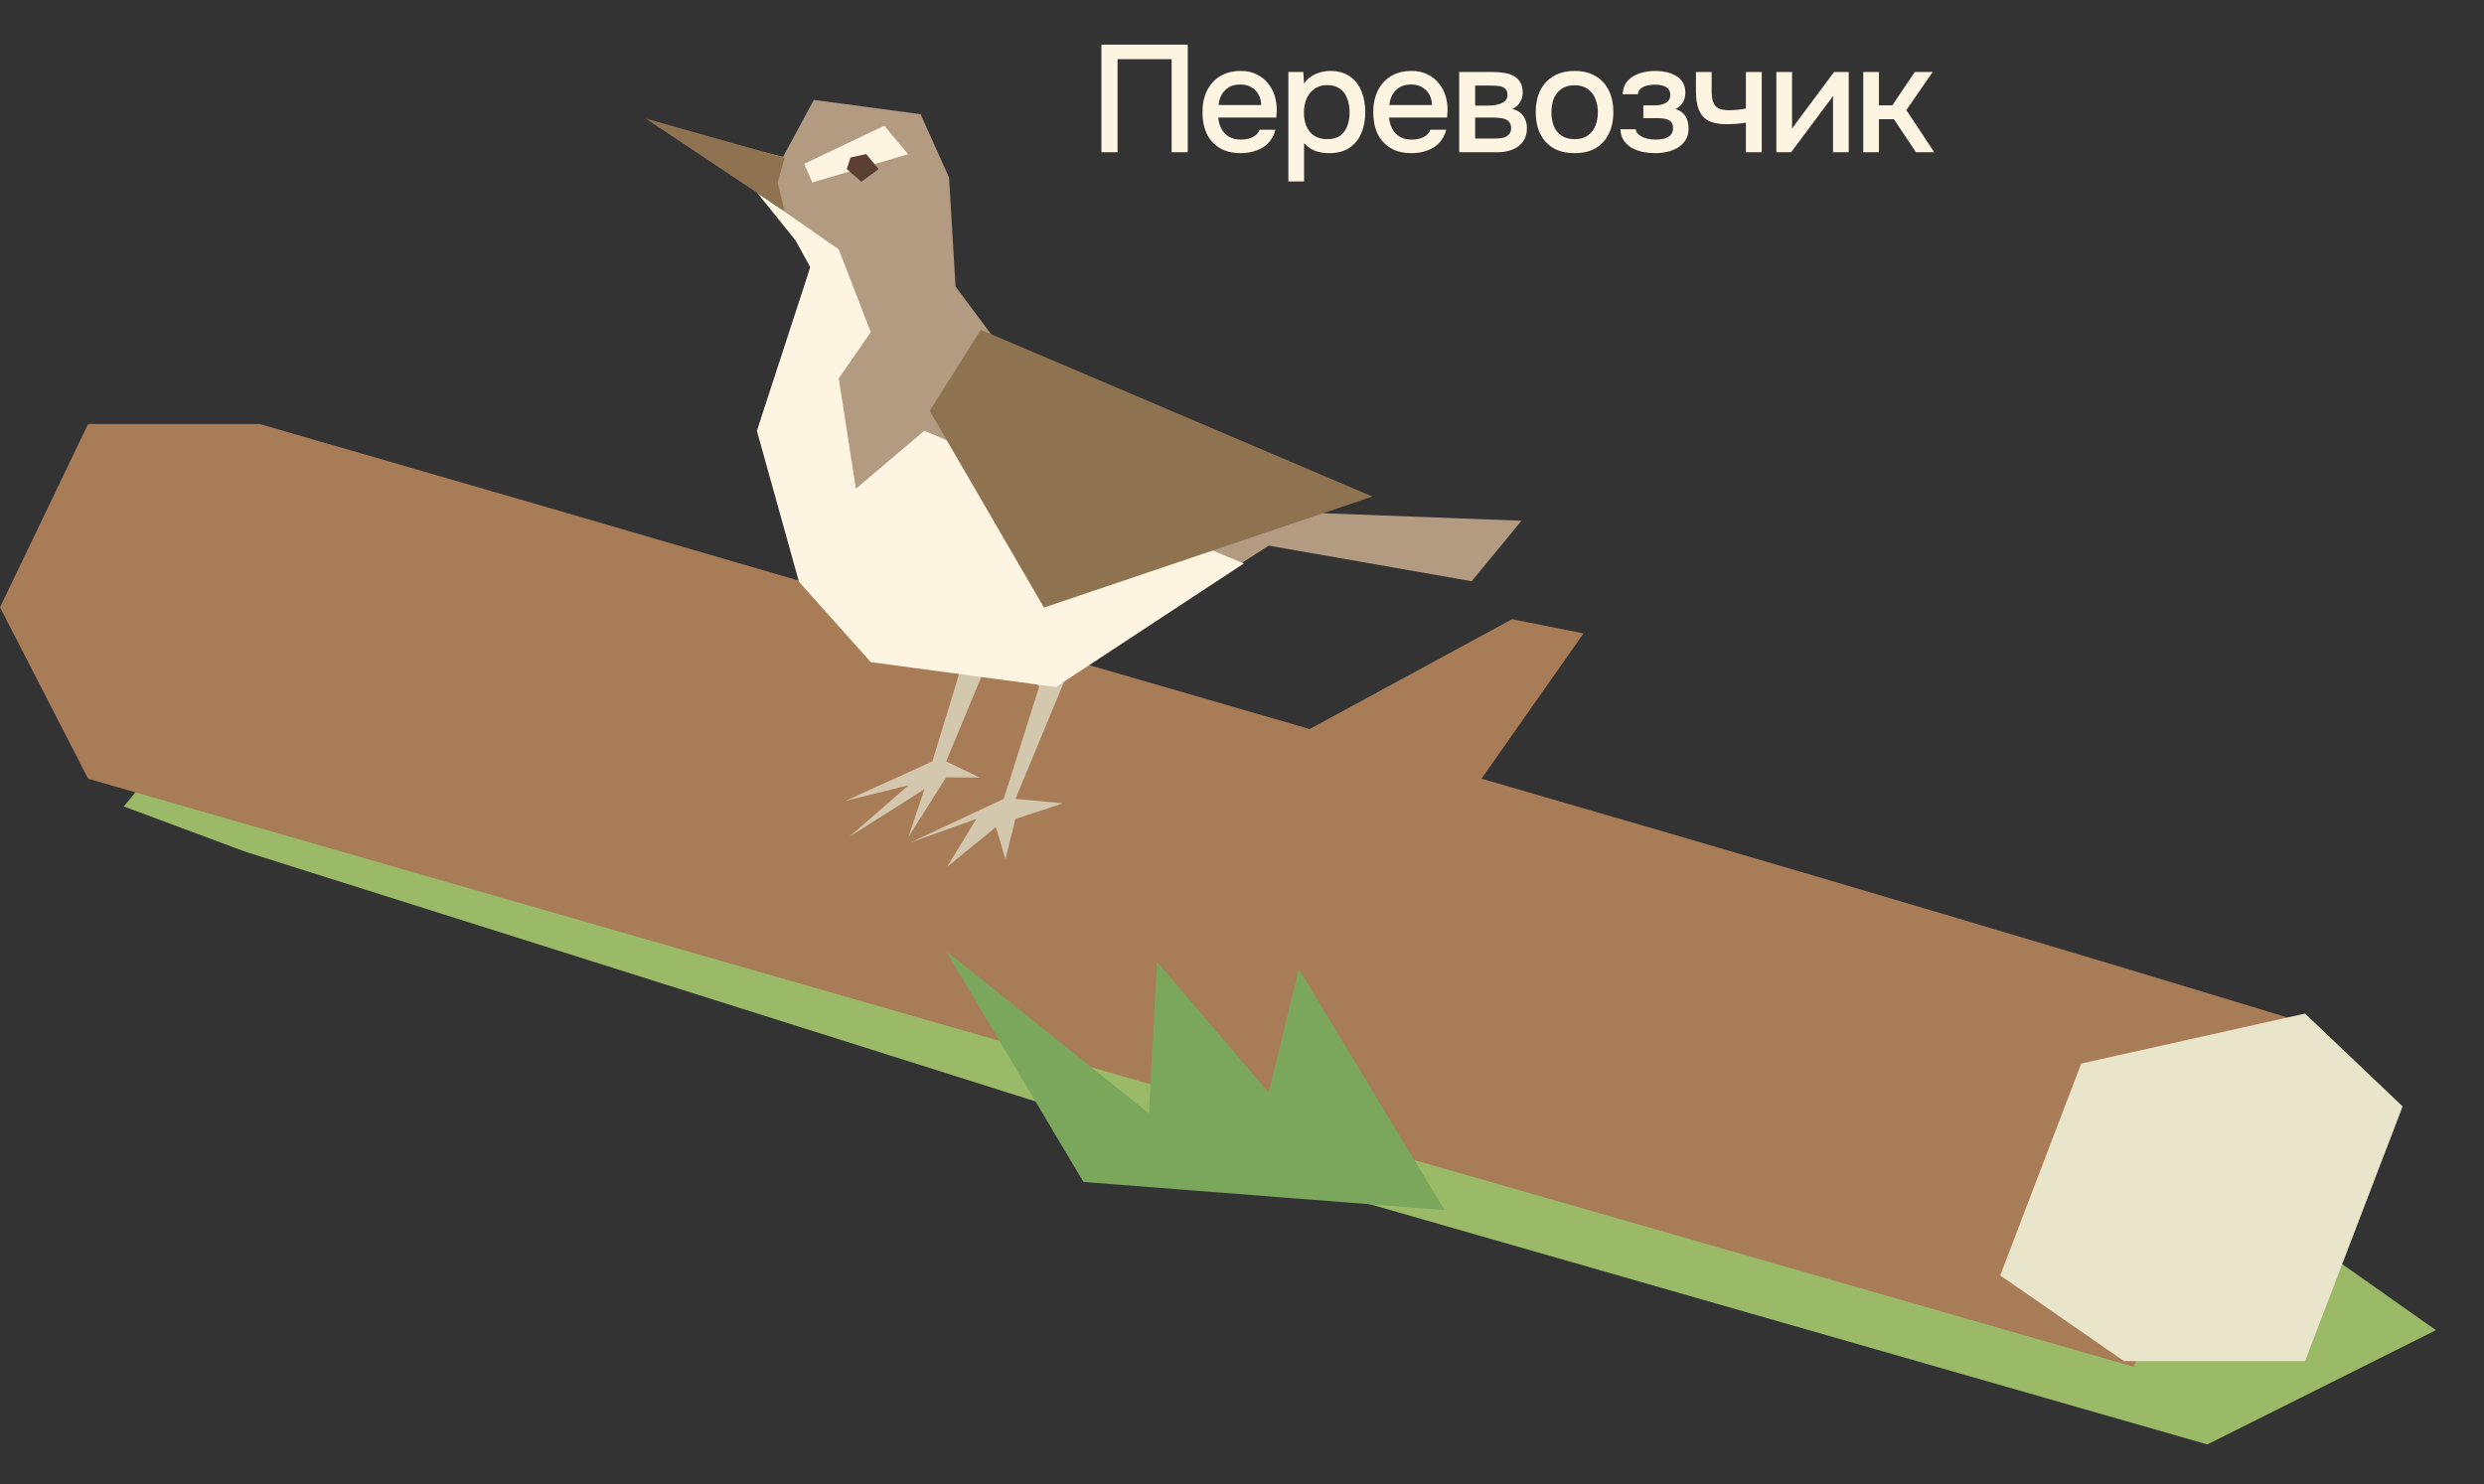 <?xml version="1.0" encoding="UTF-8"?> <svg xmlns="http://www.w3.org/2000/svg" width="261" height="156" viewBox="0 0 261 156" fill="none"><rect x="0" y="0" width="261" height="156" fill="#333333" stroke="none"/><path d="M108.439 93.882L18.886 77.612L13.004 84.762L25.764 89.516L133.656 123.618L231.928 151.815L255.948 139.806L207.319 105.518C161.926 105.377 115.937 100.851 115.937 100.851L108.439 93.882Z" fill="#9ABA67"></path><path d="M241.443 107.278L224.179 143.641L152.997 123.187L81.815 102.734L9.257 81.843L0 63.829L9.257 44.563H27.272C81.588 60.265 80.883 60.224 137.61 76.623L158.877 65.079L166.383 66.58L155.665 81.842C206.735 96.606 241.443 107.278 241.443 107.278Z" fill="#A87C57"></path><path d="M218.675 111.784L242.194 106.53L252.452 116.288L242.194 143.059H223.178L210.168 134.052L218.675 111.784Z" fill="#E9E5CB"></path><path d="M151.782 127.183L113.837 124.226L99.376 99.922L120.724 117.019L121.558 101.08L133.288 114.824L136.472 101.859L151.782 127.183Z" fill="#7AA75C"></path><path d="M95.467 82.528L88.821 84.18L97.967 80.021L102.102 66.492L97.208 61.563L107.075 61.601L99.417 80.027L102.94 81.718L99.41 81.704L95.446 87.981L97.126 82.954L89.222 87.957L95.467 82.528Z" fill="#D3C7AE"></path><path d="M95.614 88.579L105.467 83.962L109.201 72.126L104.705 69.023L117.169 66.428L111.931 71.363L106.696 83.967L111.683 84.432L106.688 86.083L105.65 90.311L104.636 86.921L99.5 91.134L102.59 86.067L95.614 88.579Z" fill="#D3C7AE"></path><path d="M83.572 23.381L78.402 18.664L68.982 13.217L82.279 16.484L85.508 10.501L96.729 12.002L99.721 18.664L100.402 30.113L110.89 44.215L120.995 49.742L130.409 53.614L159.866 54.732L154.63 61.09L133.311 57.349L122.839 64.081L110.89 71.091C105.066 70.667 97.317 66.277 91.493 65.854L83.946 57.349L80.658 45.006L85.508 26.582L83.572 23.381Z" fill="#B39B82"></path><path d="M92.922 13.214L84.497 17.222L85.353 19.18L95.419 16.205L92.922 13.214Z" fill="#FDF4E1"></path><path d="M130.698 59.221L97.106 45.283L89.929 51.364L88.13 39.769L91.496 34.91L88.13 26.209L79.527 20.224L83.577 25.252L85.138 28.079L79.527 45.283L83.951 61.157L91.496 69.594L110.945 72.209L130.698 59.221Z" fill="#FDF4E1"></path><path d="M89.364 16.552L91.014 16.194L92.323 17.775L90.504 19.102L88.974 17.776L89.364 16.552Z" fill="#5B3F33"></path><path d="M97.684 43.183L103.055 34.662L144.205 52.187L109.694 63.857L97.684 43.183Z" fill="#8F7351"></path><path d="M81.702 19.198L82.45 16.581L67.863 12.468L82.45 22.192L81.702 19.198Z" fill="#8F7351"></path><path d="M115.73 16V4.688H124.802V16H123.106V6.224H117.426V16H115.73ZM130.377 16.096C129.491 16.096 128.75 15.915 128.153 15.552C127.555 15.189 127.102 14.688 126.793 14.048C126.494 13.397 126.345 12.651 126.345 11.808C126.345 10.955 126.499 10.203 126.809 9.552C127.129 8.901 127.587 8.389 128.185 8.016C128.793 7.643 129.523 7.456 130.377 7.456C131.006 7.456 131.555 7.573 132.025 7.808C132.505 8.032 132.905 8.347 133.225 8.752C133.555 9.147 133.795 9.595 133.945 10.096C134.094 10.597 134.163 11.125 134.153 11.68C134.142 11.797 134.131 11.909 134.121 12.016C134.121 12.123 134.115 12.235 134.105 12.352H128.009C128.041 12.779 128.147 13.168 128.329 13.52C128.521 13.872 128.787 14.155 129.129 14.368C129.47 14.571 129.891 14.672 130.393 14.672C130.67 14.672 130.937 14.64 131.193 14.576C131.459 14.501 131.694 14.389 131.897 14.24C132.11 14.08 132.259 13.877 132.345 13.632H134.009C133.87 14.197 133.619 14.667 133.257 15.04C132.905 15.403 132.473 15.669 131.961 15.84C131.459 16.011 130.931 16.096 130.377 16.096ZM128.041 11.04H132.521C132.51 10.624 132.414 10.256 132.233 9.936C132.051 9.605 131.801 9.349 131.481 9.168C131.161 8.976 130.777 8.88 130.329 8.88C129.838 8.88 129.427 8.981 129.097 9.184C128.777 9.387 128.526 9.653 128.345 9.984C128.174 10.304 128.073 10.656 128.041 11.04ZM135.372 19.072V7.568H136.94L137.02 8.784C137.319 8.336 137.714 8.005 138.204 7.792C138.695 7.568 139.218 7.456 139.772 7.456C140.604 7.456 141.292 7.648 141.836 8.032C142.38 8.416 142.786 8.933 143.052 9.584C143.319 10.235 143.452 10.971 143.452 11.792C143.452 12.613 143.314 13.349 143.036 14C142.77 14.651 142.354 15.163 141.788 15.536C141.234 15.909 140.524 16.096 139.66 16.096C139.244 16.096 138.871 16.053 138.54 15.968C138.21 15.883 137.922 15.76 137.676 15.6C137.431 15.429 137.212 15.248 137.02 15.056V19.072H135.372ZM139.468 14.624C140.044 14.624 140.503 14.496 140.844 14.24C141.186 13.973 141.431 13.627 141.58 13.2C141.73 12.773 141.804 12.309 141.804 11.808C141.804 11.285 141.724 10.811 141.564 10.384C141.415 9.947 141.164 9.6 140.812 9.344C140.471 9.077 140.012 8.944 139.436 8.944C138.914 8.944 138.471 9.077 138.108 9.344C137.746 9.6 137.468 9.947 137.276 10.384C137.095 10.821 137.004 11.296 137.004 11.808C137.004 12.331 137.09 12.811 137.26 13.248C137.442 13.675 137.714 14.011 138.076 14.256C138.45 14.501 138.914 14.624 139.468 14.624ZM148.323 16.096C147.438 16.096 146.696 15.915 146.099 15.552C145.502 15.189 145.048 14.688 144.739 14.048C144.44 13.397 144.291 12.651 144.291 11.808C144.291 10.955 144.446 10.203 144.755 9.552C145.075 8.901 145.534 8.389 146.131 8.016C146.739 7.643 147.47 7.456 148.323 7.456C148.952 7.456 149.502 7.573 149.971 7.808C150.451 8.032 150.851 8.347 151.171 8.752C151.502 9.147 151.742 9.595 151.891 10.096C152.04 10.597 152.11 11.125 152.099 11.68C152.088 11.797 152.078 11.909 152.067 12.016C152.067 12.123 152.062 12.235 152.051 12.352H145.955C145.987 12.779 146.094 13.168 146.275 13.52C146.467 13.872 146.734 14.155 147.075 14.368C147.416 14.571 147.838 14.672 148.339 14.672C148.616 14.672 148.883 14.64 149.139 14.576C149.406 14.501 149.64 14.389 149.843 14.24C150.056 14.08 150.206 13.877 150.291 13.632H151.955C151.816 14.197 151.566 14.667 151.203 15.04C150.851 15.403 150.419 15.669 149.907 15.84C149.406 16.011 148.878 16.096 148.323 16.096ZM145.987 11.04H150.467C150.456 10.624 150.36 10.256 150.179 9.936C149.998 9.605 149.747 9.349 149.427 9.168C149.107 8.976 148.723 8.88 148.275 8.88C147.784 8.88 147.374 8.981 147.043 9.184C146.723 9.387 146.472 9.653 146.291 9.984C146.12 10.304 146.019 10.656 145.987 11.04ZM153.318 16V7.568H156.87C157.233 7.568 157.596 7.595 157.958 7.648C158.332 7.691 158.668 7.787 158.966 7.936C159.276 8.085 159.521 8.304 159.702 8.592C159.894 8.869 159.99 9.237 159.99 9.696C159.99 9.973 159.948 10.224 159.862 10.448C159.777 10.672 159.654 10.869 159.494 11.04C159.345 11.2 159.153 11.339 158.918 11.456C159.452 11.595 159.836 11.845 160.07 12.208C160.316 12.56 160.438 12.981 160.438 13.472C160.438 13.92 160.353 14.304 160.182 14.624C160.012 14.944 159.782 15.205 159.494 15.408C159.206 15.611 158.881 15.76 158.518 15.856C158.156 15.952 157.782 16 157.398 16H153.318ZM154.998 14.56H157.11C157.409 14.56 157.681 14.533 157.926 14.48C158.182 14.416 158.385 14.304 158.534 14.144C158.694 13.984 158.774 13.765 158.774 13.488C158.774 13.2 158.71 12.981 158.582 12.832C158.454 12.672 158.289 12.56 158.086 12.496C157.884 12.432 157.665 12.395 157.43 12.384C157.196 12.363 156.966 12.352 156.742 12.352H154.998V14.56ZM154.998 11.104H156.246C156.438 11.104 156.657 11.093 156.902 11.072C157.148 11.04 157.382 10.987 157.606 10.912C157.841 10.837 158.028 10.731 158.166 10.592C158.316 10.443 158.39 10.24 158.39 9.984C158.39 9.643 158.294 9.408 158.102 9.28C157.921 9.141 157.702 9.061 157.446 9.04C157.19 9.008 156.94 8.992 156.694 8.992H154.998V11.104ZM165.442 16.096C164.568 16.096 163.826 15.92 163.218 15.568C162.61 15.205 162.146 14.699 161.826 14.048C161.517 13.397 161.362 12.645 161.362 11.792C161.362 10.928 161.517 10.176 161.826 9.536C162.146 8.885 162.61 8.379 163.218 8.016C163.826 7.643 164.573 7.456 165.458 7.456C166.333 7.456 167.074 7.643 167.682 8.016C168.29 8.379 168.749 8.885 169.058 9.536C169.368 10.187 169.522 10.944 169.522 11.808C169.522 12.651 169.362 13.397 169.042 14.048C168.733 14.699 168.274 15.205 167.666 15.568C167.069 15.92 166.328 16.096 165.442 16.096ZM165.442 14.624C166.018 14.624 166.482 14.496 166.834 14.24C167.197 13.984 167.464 13.643 167.634 13.216C167.805 12.789 167.89 12.32 167.89 11.808C167.89 11.296 167.805 10.827 167.634 10.4C167.464 9.963 167.197 9.616 166.834 9.36C166.482 9.093 166.018 8.96 165.442 8.96C164.877 8.96 164.413 9.093 164.05 9.36C163.688 9.616 163.421 9.957 163.25 10.384C163.09 10.811 163.01 11.285 163.01 11.808C163.01 12.32 163.09 12.789 163.25 13.216C163.421 13.643 163.688 13.984 164.05 14.24C164.413 14.496 164.877 14.624 165.442 14.624ZM173.933 16.096C173.507 16.096 173.085 16.059 172.669 15.984C172.253 15.899 171.864 15.76 171.501 15.568C171.149 15.376 170.861 15.12 170.637 14.8C170.413 14.48 170.285 14.075 170.253 13.584H171.869C171.912 13.851 172.051 14.064 172.285 14.224C172.52 14.384 172.787 14.501 173.085 14.576C173.384 14.64 173.661 14.672 173.917 14.672C174.195 14.672 174.477 14.645 174.765 14.592C175.053 14.528 175.293 14.411 175.485 14.24C175.688 14.059 175.789 13.803 175.789 13.472C175.789 13.173 175.715 12.949 175.565 12.8C175.416 12.651 175.219 12.549 174.973 12.496C174.728 12.443 174.456 12.416 174.157 12.416H172.669V11.072H173.869C174.072 11.072 174.269 11.056 174.461 11.024C174.653 10.981 174.824 10.923 174.973 10.848C175.133 10.763 175.261 10.651 175.357 10.512C175.453 10.363 175.501 10.176 175.501 9.952C175.501 9.685 175.421 9.477 175.261 9.328C175.112 9.168 174.915 9.056 174.669 8.992C174.424 8.928 174.173 8.896 173.917 8.896C173.661 8.896 173.4 8.923 173.133 8.976C172.867 9.029 172.637 9.131 172.445 9.28C172.253 9.429 172.136 9.637 172.093 9.904H170.493C170.536 9.285 170.728 8.8 171.069 8.448C171.421 8.085 171.853 7.829 172.365 7.68C172.877 7.531 173.389 7.456 173.901 7.456C174.285 7.456 174.664 7.493 175.037 7.568C175.411 7.643 175.752 7.771 176.061 7.952C176.381 8.123 176.632 8.357 176.813 8.656C176.995 8.955 177.085 9.323 177.085 9.76C177.085 10.123 177 10.453 176.829 10.752C176.669 11.04 176.413 11.275 176.061 11.456C176.563 11.627 176.915 11.893 177.117 12.256C177.32 12.608 177.421 13.024 177.421 13.504C177.421 13.973 177.32 14.373 177.117 14.704C176.915 15.024 176.648 15.291 176.317 15.504C175.987 15.707 175.613 15.856 175.197 15.952C174.781 16.048 174.36 16.096 173.933 16.096ZM183.446 16V12.896C183.041 12.96 182.667 13.003 182.326 13.024C181.995 13.045 181.697 13.056 181.43 13.056C180.63 13.056 179.99 12.933 179.51 12.688C179.041 12.432 178.705 12.048 178.502 11.536C178.299 11.024 178.198 10.384 178.198 9.616V7.568H179.846V9.52C179.846 9.957 179.889 10.331 179.974 10.64C180.059 10.939 180.23 11.173 180.486 11.344C180.742 11.504 181.131 11.584 181.654 11.584C181.931 11.584 182.23 11.568 182.55 11.536C182.87 11.504 183.169 11.461 183.446 11.408V7.568H185.11V16H183.446ZM186.648 16V7.568H188.296V13.536C188.371 13.408 188.467 13.269 188.584 13.12C188.702 12.96 188.792 12.832 188.856 12.736L192.712 7.568H194.248V16H192.6V10.064C192.515 10.203 192.424 10.341 192.328 10.48C192.232 10.608 192.142 10.725 192.056 10.832L188.2 16H186.648ZM195.778 16V7.568H197.426V11.072H198.834L201.186 7.568H203.074L200.306 11.568L203.234 16H201.314L198.994 12.528H197.426V16H195.778Z" fill="#FDF4E1"></path></svg> 
